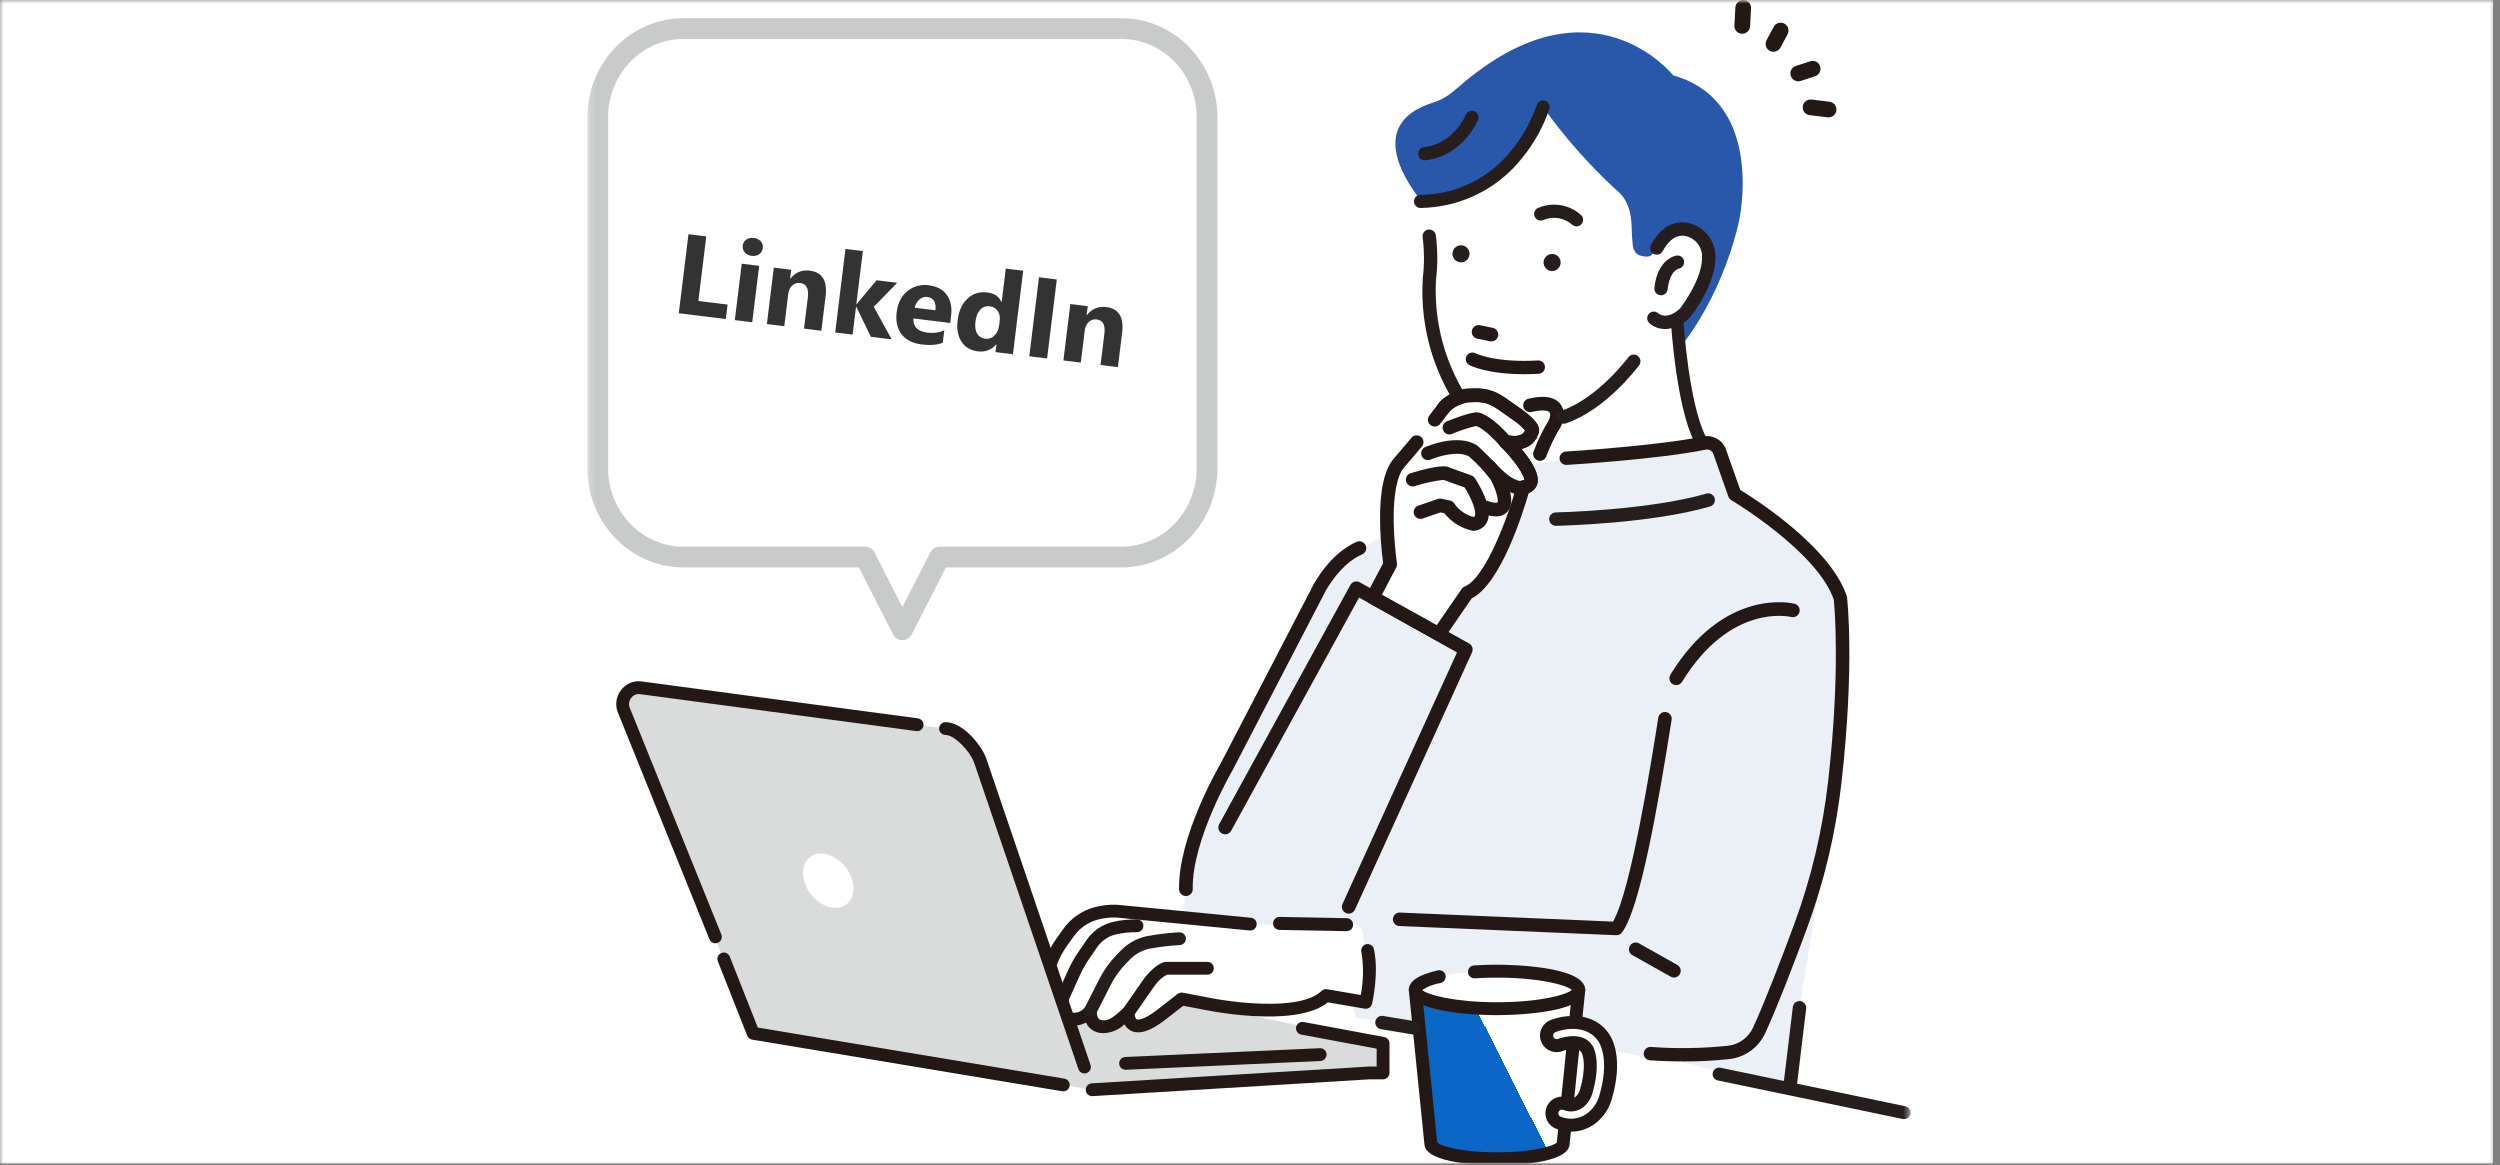 <?xml version="1.0" encoding="UTF-8"?> <svg xmlns="http://www.w3.org/2000/svg" width="354" height="165" viewBox="0 0 354 165" fill="none"><rect x="0" y="0" width="354" height="165" fill="#808080" stroke="none"/><g clip-path="url(#clip0_522_542)"><mask id="mask0_522_542" style="mask-type:luminance" maskUnits="userSpaceOnUse" x="0" y="0" width="354" height="165"><path d="M353.476 0H0V165H353.476V0Z" fill="white"></path></mask><g mask="url(#mask0_522_542)"><path d="M353.476 0.001H0V165.001H353.476V0.001Z" fill="#3C8BD9"></path><path d="M-73.781 -91.219H354.146V208.598H-73.781V-91.219Z" fill="white"></path><mask id="mask1_522_542" style="mask-type:luminance" maskUnits="userSpaceOnUse" x="83" y="0" width="188" height="166"><path d="M270.527 0.001H83.171V165.001H270.527V0.001Z" fill="white"></path></mask><g mask="url(#mask1_522_542)"><path d="M158.792 4.047H96.769C90.07 4.047 84.64 9.67 84.64 16.606V66.318C84.64 73.254 90.073 78.876 96.769 78.876H122.511L127.782 89.184L133.052 78.876H158.794C165.492 78.876 170.923 73.254 170.923 66.318V16.606C170.923 9.67 165.49 4.047 158.794 4.047" fill="white"></path><path d="M127.78 90.653C127.51 90.653 127.244 90.578 127.014 90.437C126.783 90.296 126.596 90.094 126.472 89.853L121.611 80.345H96.768C89.271 80.345 83.171 74.052 83.171 66.318V16.606C83.171 8.871 89.271 2.579 96.768 2.579H158.792C166.29 2.579 172.39 8.871 172.39 16.606V66.318C172.39 74.053 166.29 80.345 158.792 80.345H133.95L129.088 89.853C128.965 90.094 128.778 90.296 128.547 90.437C128.316 90.578 128.051 90.653 127.78 90.653ZM96.768 5.516C90.89 5.516 86.108 10.491 86.108 16.606V66.318C86.108 72.433 90.89 77.408 96.768 77.408H122.51C122.78 77.408 123.046 77.483 123.276 77.624C123.507 77.765 123.695 77.967 123.818 78.208L127.78 85.958L131.743 78.208C131.866 77.967 132.053 77.765 132.284 77.624C132.515 77.483 132.78 77.408 133.051 77.408H158.792C164.671 77.408 169.453 72.432 169.453 66.318V16.606C169.453 10.491 164.671 5.516 158.792 5.516H96.768Z" fill="#C9CACA"></path><path d="M255.263 15.12C255.242 15.406 255.331 15.688 255.513 15.91C255.695 16.131 255.956 16.273 256.24 16.308L258.789 16.615C258.934 16.633 259.082 16.621 259.223 16.582C259.364 16.543 259.495 16.476 259.611 16.386C259.726 16.295 259.822 16.183 259.894 16.056C259.966 15.928 260.012 15.788 260.03 15.642C260.047 15.497 260.036 15.35 259.997 15.209C259.957 15.068 259.891 14.936 259.8 14.82C259.71 14.705 259.598 14.609 259.47 14.537C259.343 14.465 259.203 14.419 259.057 14.402L256.508 14.094C256.363 14.077 256.216 14.088 256.075 14.127C255.934 14.167 255.803 14.234 255.687 14.324C255.572 14.414 255.476 14.526 255.405 14.654C255.333 14.781 255.287 14.922 255.27 15.067C255.27 15.084 255.266 15.101 255.265 15.118" fill="#231815"></path><path d="M253.522 10.319C253.508 10.502 253.54 10.685 253.615 10.852C253.689 11.02 253.803 11.166 253.947 11.279C254.092 11.392 254.261 11.467 254.442 11.499C254.622 11.53 254.807 11.517 254.981 11.46L257.021 10.789C257.16 10.743 257.288 10.67 257.399 10.575C257.51 10.479 257.601 10.363 257.667 10.232C257.732 10.102 257.772 9.959 257.783 9.813C257.793 9.668 257.775 9.521 257.73 9.382C257.684 9.243 257.611 9.115 257.515 9.004C257.42 8.893 257.304 8.802 257.173 8.736C257.042 8.671 256.9 8.631 256.754 8.62C256.608 8.61 256.462 8.628 256.323 8.673L254.284 9.344C254.075 9.413 253.89 9.543 253.755 9.716C253.619 9.89 253.538 10.1 253.522 10.319Z" fill="#231815"></path><path d="M245.726 1.03C245.726 1.038 245.726 1.045 245.726 1.053L245.587 3.617C245.574 3.91 245.677 4.197 245.874 4.415C246.071 4.633 246.347 4.764 246.64 4.78C246.933 4.796 247.221 4.695 247.441 4.5C247.66 4.305 247.794 4.031 247.812 3.737L247.951 1.174C247.963 0.883 247.86 0.6 247.666 0.384C247.471 0.168 247.2 0.036 246.91 0.018C246.62 -0.001 246.334 0.094 246.113 0.283C245.892 0.472 245.754 0.74 245.728 1.03" fill="#231815"></path><path d="M250.013 6.137C249.994 6.391 250.063 6.644 250.209 6.854C250.354 7.064 250.567 7.217 250.812 7.289C251.057 7.36 251.319 7.345 251.554 7.247C251.79 7.148 251.984 6.972 252.105 6.747L253.121 4.854C253.19 4.726 253.233 4.584 253.247 4.439C253.262 4.293 253.248 4.146 253.206 4.006C253.164 3.866 253.094 3.736 253.002 3.623C252.909 3.509 252.795 3.415 252.666 3.346C252.406 3.207 252.101 3.176 251.818 3.261C251.535 3.346 251.298 3.54 251.158 3.801L250.142 5.693C250.069 5.83 250.025 5.982 250.013 6.137Z" fill="#231815"></path><path d="M236.931 10.678C236.931 10.678 225.656 -3.577 207.476 11.515C205.78 12.924 204.903 13.913 202.799 14.57C198.899 15.787 193.398 19.458 202.668 30.238L216.293 38.22L234.019 47.096L237.5 49.675C237.5 49.675 243.502 43.067 246.215 31.475C246.215 31.475 250.159 14.408 236.932 10.677" fill="#2958AA"></path><path d="M201.851 28.308C201.851 28.308 203.025 37.739 201.851 40.862C201.783 41.993 201.857 43.128 202.072 44.241C202.305 47.883 204.027 53.322 207.913 59.027C208.694 60.168 209.808 61.041 211.102 61.526C212.396 62.012 213.809 62.088 215.148 61.743C216.16 61.482 214.271 62.727 215.12 62.524C215.235 65.271 215.204 68.022 215.027 70.765L218.841 75.76L248.969 73.192C244.941 69.658 241.873 65.162 240.049 60.123C238.226 55.084 237.707 49.665 238.541 44.372C238.541 44.372 243.974 38.511 241.157 34.713C241.157 34.713 237.427 30.023 234.594 35.124L234.065 35.893C233.725 36.397 233.156 36.464 232.092 36.138L231.677 35.865C231.099 35.09 231.241 34.838 231.126 33.877C230.929 32.235 231.461 28.834 228.729 26.777C224.931 23.263 221.502 19.37 218.494 15.16C218.494 15.16 217.438 21.335 210.418 26.057C210.418 26.057 203.606 29.379 201.851 28.308" fill="white"></path><path d="M217.279 60.212L217.22 60.225C214.629 60.787 211.693 61.425 209.425 58.615C205.15 53.27 202.981 46.543 203.329 39.707C203.594 37.581 203.588 35.429 203.312 33.304C203.275 33.059 203.144 32.838 202.946 32.689C202.748 32.54 202.499 32.474 202.253 32.507C202.007 32.54 201.784 32.668 201.632 32.864C201.48 33.06 201.411 33.308 201.44 33.554C201.69 35.49 201.699 37.45 201.467 39.389C200.999 46.766 203.314 54.049 207.956 59.801C208.576 60.619 209.366 61.292 210.273 61.772C211.18 62.253 212.18 62.529 213.205 62.583C213.844 62.619 214.484 62.599 215.119 62.521C215.999 62.419 216.841 62.236 217.621 62.068L217.68 62.054L217.279 60.212Z" fill="#251E1C"></path><path d="M233.584 44.48C233.737 44.321 233.946 44.23 234.166 44.224C234.386 44.219 234.6 44.301 234.76 44.452C234.894 44.571 236.038 45.487 237.931 43.791C238.307 43.312 241.206 39.503 241.123 36.266C241.109 35.59 240.873 34.936 240.45 34.407C240.028 33.878 239.444 33.502 238.787 33.338C237.446 33.036 236.315 33.753 235.329 35.53C235.221 35.724 235.04 35.867 234.826 35.928C234.613 35.989 234.384 35.962 234.19 35.855C233.996 35.747 233.852 35.566 233.791 35.353C233.73 35.14 233.755 34.911 233.863 34.716C235.578 31.631 237.686 31.371 239.154 31.702C240.174 31.951 241.083 32.529 241.742 33.346C242.401 34.163 242.772 35.175 242.799 36.224C242.891 39.869 240.041 43.803 239.34 44.711L239.31 44.702C239.264 44.812 239.195 44.91 239.108 44.991C238.652 45.469 238.101 45.847 237.491 46.103C236.881 46.358 236.225 46.485 235.564 46.476C234.837 46.44 234.145 46.154 233.605 45.666C233.445 45.511 233.354 45.3 233.35 45.078C233.346 44.855 233.431 44.641 233.586 44.481" fill="#251E1C"></path><path d="M235.555 46.579C234.803 46.54 234.088 46.244 233.529 45.74C233.35 45.566 233.247 45.33 233.242 45.081C233.237 44.832 233.331 44.591 233.502 44.411C233.674 44.231 233.91 44.125 234.158 44.118C234.407 44.111 234.649 44.202 234.831 44.371C234.948 44.477 236.031 45.35 237.849 43.724C238.184 43.3 241.1 39.479 241.019 36.268C241.006 35.614 240.778 34.983 240.371 34.472C239.964 33.961 239.399 33.598 238.765 33.44C237.477 33.15 236.384 33.85 235.423 35.58C235.301 35.799 235.098 35.961 234.857 36.03C234.616 36.099 234.358 36.069 234.139 35.947C233.92 35.826 233.758 35.622 233.689 35.381C233.62 35.141 233.65 34.882 233.772 34.663C235.519 31.516 237.677 31.259 239.179 31.597C240.222 31.852 241.152 32.442 241.825 33.278C242.499 34.113 242.879 35.147 242.906 36.22C242.998 39.842 240.266 43.684 239.426 44.775L239.382 44.832L239.367 44.828C239.318 44.918 239.255 44.999 239.179 45.068C238.376 45.869 237.339 46.393 236.218 46.563C235.999 46.588 235.777 46.594 235.557 46.58M239.303 44.588C239.981 43.696 242.786 39.788 242.695 36.226C242.669 35.2 242.307 34.212 241.663 33.413C241.019 32.614 240.13 32.049 239.134 31.805C237.701 31.483 235.642 31.738 233.958 34.767C233.909 34.851 233.877 34.944 233.865 35.041C233.852 35.138 233.859 35.236 233.885 35.33C233.911 35.424 233.955 35.512 234.015 35.588C234.075 35.665 234.15 35.729 234.236 35.776C234.321 35.823 234.415 35.853 234.511 35.864C234.608 35.874 234.706 35.865 234.8 35.838C234.893 35.81 234.98 35.764 235.055 35.702C235.131 35.64 235.193 35.564 235.239 35.478C236.251 33.655 237.42 32.921 238.813 33.234C239.492 33.404 240.096 33.793 240.533 34.34C240.969 34.887 241.214 35.563 241.228 36.263C241.311 39.55 238.351 43.424 238.001 43.869C236.035 45.631 234.821 44.648 234.687 44.528C234.546 44.398 234.36 44.328 234.169 44.332C233.977 44.337 233.794 44.416 233.66 44.553C233.593 44.621 233.54 44.703 233.505 44.792C233.469 44.882 233.452 44.977 233.453 45.074C233.455 45.17 233.475 45.265 233.514 45.353C233.552 45.441 233.607 45.521 233.676 45.588C234.198 46.06 234.867 46.336 235.569 46.368C236.215 46.372 236.856 46.245 237.451 45.995C238.047 45.745 238.586 45.376 239.035 44.911C239.112 44.841 239.172 44.755 239.213 44.659L239.25 44.573L239.303 44.588Z" fill="#251E1C"></path><path d="M237.404 36.291C237.623 36.255 237.848 36.309 238.028 36.438C238.209 36.569 238.33 36.765 238.366 36.984C238.401 37.204 238.348 37.429 238.218 37.609C238.088 37.789 237.892 37.911 237.672 37.946C237.584 37.966 236.313 38.303 236.034 40.952C236.012 41.167 235.907 41.365 235.741 41.505C235.576 41.645 235.363 41.715 235.147 41.701H235.113C234.892 41.678 234.689 41.568 234.549 41.395C234.409 41.222 234.344 41.001 234.367 40.78C234.792 36.727 237.299 36.31 237.406 36.295" fill="#251E1C"></path><path d="M235.138 41.805H235.1C234.977 41.792 234.857 41.755 234.748 41.696C234.639 41.637 234.543 41.557 234.465 41.461C234.387 41.364 234.328 41.253 234.293 41.135C234.258 41.016 234.247 40.891 234.26 40.768C234.693 36.635 237.278 36.207 237.389 36.188C237.511 36.169 237.637 36.175 237.757 36.205C237.878 36.235 237.992 36.288 238.092 36.362C238.191 36.436 238.275 36.53 238.339 36.636C238.403 36.743 238.444 36.862 238.462 36.985C238.496 37.227 238.436 37.474 238.293 37.673C238.15 37.872 237.935 38.008 237.694 38.052C237.642 38.064 236.41 38.375 236.138 40.965C236.117 41.178 236.023 41.378 235.872 41.531C235.722 41.684 235.523 41.78 235.31 41.804C235.253 41.811 235.196 41.812 235.139 41.809M237.419 36.398C237.316 36.414 234.887 36.819 234.468 40.79C234.458 40.885 234.467 40.982 234.494 41.074C234.522 41.167 234.567 41.253 234.628 41.327C234.688 41.402 234.763 41.464 234.848 41.51C234.932 41.556 235.025 41.585 235.121 41.595H235.15C235.338 41.608 235.525 41.547 235.669 41.425C235.814 41.303 235.905 41.129 235.924 40.941C236.207 38.248 237.497 37.877 237.649 37.842C237.791 37.817 237.922 37.752 238.026 37.653C238.131 37.554 238.204 37.428 238.237 37.288C238.27 37.148 238.261 37.002 238.211 36.867C238.162 36.732 238.074 36.615 237.959 36.53C237.811 36.421 237.627 36.373 237.445 36.396L237.418 36.399" fill="#251E1C"></path><path d="M203.067 29.32C205.513 29.039 207.878 28.275 210.026 27.072C212.175 25.869 214.063 24.252 215.58 22.313C217.248 20.261 218.538 17.93 219.391 15.427C219.462 15.19 219.436 14.935 219.319 14.717C219.202 14.499 219.003 14.337 218.766 14.265C218.529 14.194 218.274 14.22 218.056 14.337C217.838 14.454 217.676 14.653 217.605 14.89C216.808 17.18 215.618 19.314 214.089 21.195C212.551 23.176 210.582 24.78 208.332 25.888C206.081 26.995 203.609 27.576 201.101 27.587C200.859 27.6 200.631 27.707 200.466 27.884C200.301 28.062 200.212 28.297 200.217 28.539C200.223 28.782 200.322 29.013 200.495 29.183C200.667 29.353 200.899 29.45 201.142 29.452C201.806 29.437 202.449 29.392 203.069 29.318" fill="#251E1C"></path><path d="M201.832 22.691C207.175 22.073 209.22 17.132 209.304 16.923C209.389 16.695 209.381 16.444 209.282 16.222C209.184 16 209.003 15.825 208.778 15.734C208.553 15.643 208.301 15.644 208.077 15.736C207.852 15.827 207.672 16.003 207.575 16.225C207.502 16.402 205.836 20.351 201.618 20.839C201.376 20.872 201.157 20.998 201.008 21.191C200.858 21.384 200.79 21.628 200.818 21.87C200.846 22.112 200.968 22.334 201.157 22.488C201.347 22.641 201.589 22.714 201.832 22.691Z" fill="#251E1C"></path><path d="M205.679 36.091C205.709 36.328 205.809 36.551 205.965 36.731C206.122 36.912 206.329 37.042 206.56 37.105C206.79 37.167 207.034 37.16 207.261 37.084C207.488 37.008 207.687 36.867 207.833 36.678C207.979 36.488 208.065 36.26 208.082 36.022C208.098 35.783 208.043 35.545 207.924 35.338C207.805 35.131 207.627 34.963 207.412 34.858C207.198 34.752 206.957 34.712 206.72 34.742C206.404 34.784 206.116 34.949 205.921 35.202C205.726 35.454 205.639 35.774 205.679 36.091Z" fill="#251E1C"></path><path d="M218.581 37.322C218.611 37.559 218.711 37.782 218.867 37.962C219.024 38.143 219.231 38.273 219.461 38.336C219.692 38.398 219.936 38.391 220.163 38.315C220.389 38.239 220.588 38.098 220.734 37.909C220.881 37.719 220.967 37.491 220.983 37.253C221 37.014 220.945 36.776 220.826 36.569C220.706 36.362 220.528 36.194 220.314 36.089C220.1 35.983 219.859 35.943 219.622 35.974C219.306 36.015 219.018 36.18 218.823 36.433C218.628 36.685 218.541 37.005 218.581 37.322Z" fill="#251E1C"></path><path d="M223.369 32.049C223.545 32.024 223.71 31.95 223.845 31.834C223.98 31.719 224.08 31.567 224.132 31.397C224.183 31.227 224.185 31.046 224.138 30.874C224.09 30.703 223.994 30.549 223.862 30.43C223.04 29.695 222.022 29.213 220.931 29.045C219.841 28.876 218.725 29.027 217.719 29.481C217.507 29.595 217.348 29.786 217.274 30.014C217.2 30.243 217.217 30.491 217.321 30.708C217.426 30.924 217.61 31.092 217.836 31.175C218.061 31.259 218.31 31.253 218.53 31.157C219.204 30.866 219.946 30.774 220.67 30.891C221.394 31.008 222.07 31.33 222.617 31.818C222.718 31.909 222.838 31.976 222.967 32.016C223.097 32.055 223.234 32.066 223.368 32.047" fill="#251E1C"></path><path d="M240.624 63.048C240.476 63.033 240.334 62.981 240.211 62.896C240.088 62.812 239.988 62.698 239.921 62.565C237.365 57.539 236.642 46.194 236.613 45.714C236.605 45.481 236.688 45.255 236.844 45.083C237 44.911 237.218 44.807 237.449 44.793C237.681 44.779 237.91 44.855 238.086 45.007C238.262 45.158 238.372 45.373 238.393 45.604C238.399 45.718 239.122 57.06 241.51 61.757C241.583 61.9 241.616 62.06 241.605 62.22C241.595 62.38 241.542 62.534 241.451 62.666C241.36 62.798 241.235 62.903 241.09 62.971C240.944 63.038 240.784 63.065 240.624 63.048Z" fill="#251E1C"></path><path d="M210.989 48.325L209.178 47.954C209.053 47.928 208.934 47.879 208.828 47.807C208.723 47.736 208.632 47.644 208.562 47.538C208.492 47.431 208.443 47.312 208.419 47.187C208.395 47.062 208.395 46.933 208.421 46.808C208.447 46.684 208.496 46.565 208.568 46.459C208.639 46.354 208.731 46.263 208.837 46.193C208.944 46.123 209.063 46.074 209.188 46.05C209.313 46.026 209.442 46.026 209.567 46.052L211.378 46.423C211.503 46.448 211.621 46.498 211.727 46.569C211.832 46.641 211.923 46.732 211.993 46.839C212.063 46.945 212.112 47.064 212.136 47.19C212.16 47.315 212.16 47.443 212.134 47.568C212.109 47.693 212.059 47.812 211.987 47.917C211.916 48.023 211.824 48.114 211.718 48.184C211.612 48.254 211.493 48.303 211.367 48.327C211.242 48.351 211.113 48.35 210.989 48.325Z" fill="#231815"></path><path d="M215.795 52.986C210.541 52.986 208.166 51.755 208.056 51.696C207.947 51.638 207.85 51.559 207.771 51.464C207.692 51.368 207.632 51.258 207.596 51.14C207.56 51.021 207.547 50.897 207.558 50.774C207.57 50.65 207.606 50.531 207.664 50.421C207.722 50.312 207.8 50.215 207.896 50.136C207.991 50.057 208.101 49.997 208.22 49.961C208.338 49.924 208.462 49.911 208.586 49.923C208.709 49.935 208.829 49.971 208.938 50.028C208.989 50.055 211.688 51.389 217.771 51.041C217.895 51.034 218.019 51.051 218.136 51.092C218.253 51.133 218.36 51.196 218.453 51.279C218.545 51.361 218.621 51.461 218.675 51.573C218.728 51.684 218.76 51.805 218.767 51.929C218.774 52.053 218.757 52.176 218.716 52.293C218.675 52.41 218.612 52.518 218.529 52.611C218.447 52.703 218.347 52.778 218.235 52.832C218.124 52.886 218.003 52.917 217.879 52.925C217.141 52.967 216.445 52.986 215.795 52.986Z" fill="#231815"></path><path d="M245.637 70.003C245.637 70.003 243.75 60.839 241.12 62.955L214.103 65.96L205.949 71.323C205.949 71.323 192.863 76.381 188.681 80.809C188.681 80.809 157.44 130.499 171.216 133.697C171.216 133.697 183.491 144.362 188.41 131.082L194.21 143.867L233.698 149.199L252.914 154.233L257.743 124.758C257.743 124.758 259.778 105.096 261.536 89.41C262.09 84.467 260.493 81.63 258.571 79.708C258.571 79.708 250.949 70.916 245.634 70.005" fill="#EAF0F6"></path><path d="M167.924 126.878C167.671 126.878 167.428 126.779 167.247 126.602C167.066 126.425 166.962 126.183 166.956 125.93C166.806 118.597 172.439 108.808 172.829 108.14C176.283 101.479 186.101 82.578 186.101 82.578C186.11 82.561 186.12 82.543 186.13 82.527C188.287 78.931 190.571 77.387 192.107 76.723C192.343 76.622 192.61 76.618 192.848 76.713C193.087 76.807 193.278 76.993 193.38 77.229C193.482 77.465 193.486 77.731 193.391 77.97C193.296 78.209 193.111 78.4 192.875 78.501C191.6 79.05 189.692 80.363 187.805 83.498C187.394 84.291 177.905 102.557 174.536 109.053C174.528 109.067 174.519 109.082 174.511 109.096C174.454 109.195 168.751 119.006 168.892 125.889C168.895 126.016 168.872 126.143 168.826 126.261C168.78 126.38 168.711 126.488 168.623 126.58C168.535 126.671 168.43 126.745 168.313 126.796C168.197 126.847 168.071 126.875 167.944 126.877L167.924 126.878Z" fill="#231815"></path><path d="M193.913 151.924L154.646 154.308L109.561 143.04L113.425 136.601H143.39L195.845 147.738V151.925L193.913 151.924Z" fill="#DADBDB"></path><path d="M148.303 136.03C148.712 134.89 149.277 133.812 149.98 132.825L150.959 131.449C151.929 130.067 153.344 129.061 154.968 128.6C156.007 128.313 157.084 128.191 158.162 128.239L176.45 130.063C181.828 131.109 189.811 130.581 192.994 130.624C193.185 129.945 193.315 129.542 193.315 129.542L227.763 131.079C231.127 126.706 235.5 96.653 235.5 96.653C237.182 82.411 245.481 80.392 245.481 80.392L247.378 138.84L245.03 146.328C242.339 152.383 230.451 149.134 230.451 149.134L192.074 144.139C191.684 143.182 191.469 142.162 191.439 141.129L189.072 140.727C184.698 144.932 170.4 141.733 170.4 141.733L167.709 141.228L164.681 143.583C159.635 147.452 159.804 143.248 159.804 143.248C158.121 144.772 157.337 145.36 156.131 145.332C153.884 145.279 154.253 142.912 154.253 142.912C153.9 143.434 153.39 143.83 152.797 144.042C152.204 144.254 151.559 144.271 150.955 144.09C149.614 143.658 150.048 141.23 150.048 141.23C149.765 141.513 149.406 141.708 149.015 141.792C148.623 141.875 148.216 141.843 147.842 141.7C146.661 141.256 147.555 138.122 148.302 136.033" fill="#EAF0F6"></path><path d="M191.231 130.665C190.963 130.67 190.749 130.74 190.695 130.933C187.673 130.893 180.091 131.393 174.983 130.401L157.611 128.669C156.515 128.62 155.418 128.756 154.367 129.071C152.908 129.531 151.643 130.462 150.77 131.718L149.841 133.023C149.174 133.959 148.638 134.984 148.25 136.066C147.539 138.05 146.691 141.03 147.813 141.448C148.168 141.584 148.554 141.615 148.926 141.536C149.298 141.457 149.639 141.273 149.908 141.004C149.908 141.004 149.497 143.311 150.77 143.721C151.343 143.892 151.956 143.876 152.519 143.675C153.082 143.474 153.567 143.098 153.901 142.602C153.901 142.602 153.551 144.85 155.685 144.901C156.83 144.927 157.576 144.369 159.173 142.922C159.173 142.922 159.013 146.915 163.805 143.241L166.681 141.004L169.238 141.484C169.238 141.484 182.816 144.519 186.97 140.525L189.219 140.911C189.28 141.984 193.92 141.346 194.279 142.144L192.969 132.224C192.919 131.796 192.715 131.402 192.394 131.115C192.074 130.828 191.66 130.668 191.229 130.665" fill="white"></path><path d="M147.881 136.172C148.301 135.003 148.879 133.898 149.599 132.886L150.538 131.569C151.588 130.077 153.118 128.991 154.873 128.493C155.964 128.189 157.096 128.062 158.227 128.116L177.095 129.948C177.335 129.962 177.559 130.071 177.719 130.251C177.879 130.431 177.961 130.667 177.946 130.907C177.932 131.147 177.823 131.372 177.643 131.532C177.463 131.692 177.227 131.773 176.987 131.759L158.101 129.925C157.175 129.889 156.25 129.996 155.357 130.241C154.004 130.628 152.825 131.467 152.018 132.619L151.079 133.936C150.454 134.813 149.953 135.771 149.59 136.784C148.589 139.579 148.597 140.794 148.695 141.083C148.883 141.141 149.082 141.145 149.272 141.097C149.462 141.048 149.635 140.948 149.772 140.807C149.909 140.673 150.085 140.586 150.275 140.558C150.465 140.53 150.659 140.563 150.829 140.653C150.999 140.742 151.136 140.883 151.221 141.056C151.305 141.228 151.333 141.423 151.3 141.612C151.192 142.236 151.251 143.233 151.554 143.33C151.957 143.447 152.388 143.428 152.78 143.277C153.172 143.127 153.505 142.853 153.727 142.496C153.852 142.342 154.025 142.233 154.218 142.187C154.411 142.14 154.614 142.158 154.795 142.237C154.977 142.317 155.128 142.454 155.224 142.628C155.321 142.801 155.358 143.002 155.329 143.198C155.277 143.554 155.352 143.917 155.541 144.223C155.592 144.283 155.743 144.463 156.252 144.475C157.048 144.496 157.609 144.099 159.136 142.715C159.269 142.597 159.433 142.519 159.609 142.493C159.784 142.466 159.964 142.492 160.125 142.566C160.287 142.641 160.423 142.762 160.516 142.913C160.61 143.064 160.657 143.239 160.652 143.417C160.644 143.668 160.73 144.211 160.96 144.329C161.032 144.365 161.714 144.637 163.858 142.993L166.756 140.739C166.857 140.66 166.974 140.603 167.099 140.573C167.224 140.543 167.354 140.539 167.48 140.563L170.057 141.046L170.087 141.053C173.763 141.873 183.99 143.341 187.134 140.315C187.237 140.217 187.361 140.145 187.497 140.103C187.632 140.061 187.776 140.052 187.915 140.075L192.678 140.891C193.072 138.877 193.103 136.809 192.771 134.783C192.745 134.667 192.742 134.547 192.763 134.43C192.784 134.312 192.827 134.2 192.891 134.1C192.955 133.999 193.038 133.912 193.136 133.844C193.233 133.776 193.343 133.727 193.46 133.701C193.576 133.676 193.696 133.673 193.814 133.694C193.931 133.714 194.043 133.758 194.143 133.822C194.244 133.886 194.331 133.969 194.399 134.066C194.467 134.164 194.516 134.274 194.542 134.39C195.29 137.753 194.322 141.964 194.281 142.141C194.228 142.365 194.091 142.562 193.899 142.689C193.706 142.817 193.472 142.867 193.244 142.828L188.034 141.935C183.25 145.77 170.259 142.945 169.708 142.823L167.546 142.42L164.965 144.428C162.86 146.042 161.276 146.535 160.122 145.937C159.739 145.737 159.426 145.427 159.222 145.046C158.438 145.808 157.399 146.25 156.307 146.288H156.207C155.818 146.299 155.431 146.223 155.075 146.066C154.718 145.91 154.401 145.677 154.145 145.384C153.996 145.204 153.872 145.006 153.777 144.793C153.355 145.02 152.891 145.161 152.413 145.206C151.935 145.252 151.453 145.201 150.995 145.057C150.554 144.896 150.172 144.604 149.9 144.221C149.628 143.837 149.479 143.381 149.472 142.911C148.96 142.994 148.435 142.937 147.953 142.746C146.501 142.181 146.478 140.092 147.881 136.172Z" fill="#231815"></path><path d="M159.001 142.869L161.936 138.655C162.064 138.472 162.201 138.296 162.348 138.127C163.852 136.407 164.811 136.171 165.237 136.2H171.017C171.249 136.213 171.467 136.314 171.626 136.482C171.786 136.651 171.874 136.874 171.874 137.106C171.874 137.338 171.786 137.561 171.626 137.729C171.467 137.898 171.249 137.999 171.017 138.011H165.263C164.649 138.315 164.117 138.764 163.714 139.318C163.611 139.436 163.514 139.56 163.424 139.689L160.49 143.902C160.406 144.022 160.295 144.12 160.165 144.188C160.035 144.256 159.891 144.291 159.745 144.291C159.579 144.291 159.417 144.246 159.275 144.16C159.133 144.074 159.018 143.951 158.941 143.804C158.865 143.657 158.83 143.492 158.84 143.327C158.851 143.161 158.907 143.002 159.001 142.866" fill="#231815"></path><path d="M153.622 142.654L155.657 138.648C156.307 137.367 157.148 136.193 158.151 135.166L158.708 134.595C159.722 133.552 161.027 132.839 162.453 132.551C163.938 132.276 165.439 132.097 166.947 132.014C167.068 132.006 167.189 132.021 167.304 132.06C167.418 132.098 167.524 132.16 167.615 132.24C167.705 132.32 167.779 132.418 167.831 132.527C167.884 132.636 167.914 132.754 167.92 132.875C167.925 132.996 167.907 133.117 167.865 133.231C167.824 133.344 167.76 133.448 167.677 133.537C167.595 133.625 167.495 133.697 167.385 133.746C167.275 133.796 167.155 133.823 167.034 133.825C165.618 133.904 164.208 134.072 162.813 134.328C161.745 134.545 160.766 135.079 160.006 135.86L159.449 136.431C158.574 137.328 157.841 138.352 157.275 139.469L155.24 143.475C155.131 143.69 154.942 143.852 154.713 143.927C154.484 144.002 154.235 143.982 154.021 143.874C153.806 143.765 153.644 143.575 153.569 143.346C153.494 143.118 153.514 142.869 153.622 142.654Z" fill="#251E1C"></path><path d="M149.58 141.08L151.244 137.391C151.658 136.475 152.152 135.596 152.72 134.766L153.85 133.117C154.711 131.854 156.003 130.949 157.485 130.572C158.657 130.292 159.86 130.162 161.065 130.186C161.299 130.204 161.516 130.312 161.672 130.487C161.828 130.662 161.911 130.89 161.902 131.124C161.893 131.358 161.794 131.58 161.626 131.743C161.457 131.905 161.232 131.997 160.998 131.997C159.965 131.983 158.935 132.095 157.929 132.329C156.876 132.598 155.958 133.242 155.347 134.14L154.216 135.79C153.708 136.532 153.266 137.317 152.896 138.137L151.231 141.826C151.132 142.045 150.95 142.216 150.725 142.301C150.5 142.386 150.25 142.379 150.031 142.28C149.923 142.231 149.825 142.161 149.743 142.074C149.662 141.987 149.598 141.885 149.556 141.773C149.514 141.662 149.494 141.543 149.498 141.424C149.502 141.305 149.529 141.188 149.578 141.08" fill="#231815"></path><path d="M230.782 133.945C230.843 133.836 230.926 133.74 231.024 133.662C231.123 133.585 231.236 133.527 231.356 133.494C231.477 133.46 231.603 133.45 231.728 133.465C231.852 133.48 231.972 133.519 232.082 133.581L237.507 136.633C237.727 136.757 237.889 136.964 237.957 137.209C238.025 137.453 237.994 137.714 237.869 137.934C237.745 138.155 237.538 138.317 237.293 138.385C237.049 138.453 236.788 138.421 236.568 138.297L231.142 135.245C231.033 135.184 230.937 135.101 230.859 135.003C230.782 134.904 230.725 134.791 230.691 134.671C230.657 134.55 230.647 134.424 230.662 134.299C230.677 134.175 230.716 134.055 230.778 133.945" fill="#231815"></path><path d="M138.772 107.622L154.646 154.308L106.652 146.32L88.306 100.48C88.199 100.181 88.155 99.865 88.174 99.548C88.194 99.232 88.278 98.923 88.421 98.64C88.564 98.358 88.763 98.107 89.005 97.903C89.248 97.699 89.53 97.547 89.833 97.456C90.142 97.37 90.466 97.35 90.783 97.398L133.885 103.163C135.718 103.149 138.134 105.904 138.772 107.623" fill="#DADBDB"></path><path d="M101.656 135.42C101.727 135.255 101.845 135.114 101.996 135.017C102.147 134.919 102.324 134.868 102.504 134.871C102.683 134.874 102.858 134.931 103.006 135.033C103.154 135.136 103.267 135.28 103.333 135.448L107.308 145.509L150.725 152.735C150.96 152.778 151.168 152.911 151.305 153.106C151.442 153.3 151.497 153.541 151.458 153.776C151.419 154.011 151.289 154.221 151.096 154.361C150.903 154.501 150.663 154.56 150.428 154.524L106.501 147.213C106.347 147.187 106.202 147.121 106.08 147.023C105.959 146.925 105.864 146.797 105.806 146.652L101.644 136.114C101.6 136.004 101.578 135.885 101.58 135.766C101.582 135.647 101.608 135.529 101.656 135.42Z" fill="#231815"></path><path d="M133.239 102.526C133.322 102.441 133.422 102.374 133.531 102.328C133.641 102.282 133.759 102.258 133.878 102.258H133.899C136.213 102.258 138.876 105.297 139.63 107.332L154.421 150.8C154.498 151.027 154.482 151.277 154.376 151.493C154.27 151.708 154.083 151.873 153.855 151.951C153.627 152.028 153.378 152.012 153.162 151.906C152.946 151.8 152.781 151.612 152.704 151.385L137.914 107.929C137.319 106.334 135.139 104.069 133.882 104.069C133.703 104.069 133.528 104.016 133.38 103.917C133.231 103.818 133.115 103.677 133.046 103.513C132.977 103.348 132.958 103.166 132.992 102.991C133.026 102.815 133.111 102.654 133.236 102.527" fill="#231815"></path><path d="M158.706 149.965C158.786 149.876 158.883 149.805 158.991 149.754C159.099 149.704 159.215 149.675 159.334 149.67L186.866 148.427C186.987 148.417 187.109 148.433 187.224 148.471C187.339 148.51 187.445 148.572 187.536 148.652C187.627 148.733 187.7 148.831 187.753 148.94C187.805 149.05 187.835 149.169 187.84 149.29C187.846 149.411 187.827 149.532 187.785 149.646C187.742 149.76 187.678 149.864 187.595 149.953C187.511 150.041 187.411 150.112 187.3 150.161C187.189 150.21 187.069 150.236 186.948 150.238L159.418 151.481H159.377C159.201 151.481 159.029 151.43 158.881 151.334C158.734 151.238 158.618 151.102 158.547 150.941C158.476 150.78 158.453 150.602 158.481 150.428C158.509 150.255 158.588 150.093 158.706 149.963" fill="#231815"></path><path d="M153.966 153.707C154.045 153.617 154.141 153.545 154.248 153.492C154.355 153.44 154.472 153.41 154.591 153.403L193.857 151.019C193.876 151.019 193.894 151.019 193.914 151.019H194.935V148.493L184.251 146.496C184.014 146.451 183.805 146.315 183.669 146.116C183.534 145.918 183.482 145.673 183.527 145.437C183.571 145.2 183.708 144.991 183.907 144.856C184.105 144.72 184.35 144.669 184.586 144.713L196.011 146.848C196.219 146.887 196.406 146.998 196.541 147.161C196.675 147.324 196.749 147.528 196.749 147.739V151.925C196.749 152.166 196.653 152.396 196.483 152.566C196.313 152.736 196.083 152.832 195.842 152.832H193.941L154.697 155.215H154.642C154.467 155.215 154.296 155.165 154.15 155.07C154.003 154.975 153.887 154.84 153.815 154.681C153.744 154.522 153.719 154.345 153.746 154.172C153.772 154 153.847 153.838 153.963 153.708" fill="#231815"></path><path d="M198.21 129.218L228.407 130.497C230.928 126.217 233.854 107.698 234.818 101.595C234.864 101.351 235.003 101.134 235.207 100.991C235.41 100.848 235.661 100.789 235.906 100.828C236.152 100.867 236.372 101 236.522 101.199C236.671 101.397 236.736 101.647 236.705 101.893C234.759 114.199 232.201 128.749 229.658 132.054C229.568 132.17 229.454 132.263 229.323 132.328C229.192 132.393 229.047 132.427 228.901 132.427L198.129 131.126C197.879 131.111 197.645 130.998 197.477 130.812C197.31 130.626 197.222 130.382 197.232 130.132C197.243 129.882 197.351 129.646 197.534 129.475C197.716 129.304 197.959 129.212 198.209 129.218" fill="#231815"></path><path d="M87.61 98.23C87.809 97.838 88.086 97.49 88.423 97.207C88.76 96.924 89.151 96.713 89.573 96.585C90.005 96.462 90.458 96.432 90.903 96.498L129.994 101.725C130.172 101.749 130.339 101.826 130.473 101.945C130.608 102.064 130.704 102.22 130.75 102.394C130.796 102.568 130.789 102.751 130.73 102.921C130.672 103.091 130.564 103.239 130.421 103.348C130.326 103.42 130.218 103.473 130.103 103.503C129.988 103.533 129.868 103.54 129.75 103.523L90.659 98.295C90.469 98.264 90.274 98.274 90.088 98.323C89.902 98.379 89.73 98.473 89.582 98.598C89.433 98.723 89.312 98.877 89.225 99.051C89.138 99.22 89.087 99.406 89.073 99.596C89.06 99.785 89.086 99.976 89.149 100.156L102.13 132.296C102.179 132.407 102.205 132.527 102.207 132.649C102.209 132.77 102.186 132.891 102.141 133.003C102.095 133.116 102.027 133.218 101.941 133.304C101.855 133.39 101.753 133.458 101.64 133.503C101.527 133.549 101.407 133.571 101.285 133.569C101.164 133.567 101.044 133.54 100.933 133.491C100.822 133.442 100.722 133.371 100.639 133.282C100.556 133.193 100.491 133.089 100.449 132.975L87.465 100.819L87.451 100.783C87.301 100.369 87.238 99.93 87.266 99.49C87.293 99.051 87.411 98.623 87.611 98.231" fill="#231815"></path><path d="M113.697 123.564C113.739 124.627 114.099 125.653 114.73 126.51C115.36 127.368 116.233 128.016 117.236 128.373C119.214 129.003 120.838 127.873 120.862 125.848C120.82 124.784 120.46 123.758 119.829 122.901C119.198 122.044 118.326 121.395 117.323 121.038C115.344 120.408 113.721 121.539 113.697 123.564Z" fill="white"></path><path d="M190.694 131.851H190.675L181.151 131.674C180.91 131.665 180.683 131.561 180.518 131.386C180.352 131.211 180.262 130.979 180.267 130.738C180.271 130.497 180.37 130.268 180.542 130.099C180.713 129.93 180.945 129.836 181.185 129.835L190.71 130.012C190.949 130.021 191.176 130.122 191.342 130.296C191.508 130.469 191.6 130.7 191.597 130.94C191.595 131.18 191.499 131.409 191.33 131.579C191.161 131.75 190.933 131.847 190.693 131.851" fill="#231815"></path><path d="M190.979 129.373C190.817 129.373 190.657 129.332 190.515 129.254C190.373 129.176 190.252 129.064 190.165 128.928C190.077 128.792 190.025 128.636 190.013 128.474C190.002 128.313 190.031 128.151 190.098 128.003L206.311 92.386L192.443 84.613L174.333 117.632C174.21 117.857 174.002 118.024 173.755 118.096C173.509 118.168 173.244 118.139 173.019 118.016C172.794 117.892 172.627 117.684 172.555 117.438C172.483 117.191 172.512 116.926 172.635 116.701L191.215 82.829C191.276 82.717 191.359 82.618 191.459 82.539C191.558 82.459 191.673 82.399 191.796 82.364C191.919 82.329 192.047 82.318 192.174 82.333C192.301 82.347 192.424 82.387 192.535 82.449L208.033 91.127C208.245 91.245 208.405 91.439 208.48 91.67C208.556 91.901 208.542 92.152 208.442 92.373L191.86 128.807C191.783 128.976 191.659 129.119 191.502 129.22C191.346 129.321 191.164 129.374 190.978 129.374" fill="#231815"></path><path d="M201.789 61.211L204.387 57.834C204.387 57.834 205.125 56.578 207.634 56.015L208.696 55.973C210.57 55.898 211.659 56.43 213.177 57.531C213.691 57.904 215.228 58.944 215.601 59.263C216.563 60.085 217.253 60.815 216.857 61.208C216.857 61.208 216.467 63.243 213.177 62.55C213.177 62.55 219.195 68.481 215.688 69.001C215.688 69.001 212.051 82.251 207.765 83.939L203.74 89.784L194.387 84.588L196.856 79.912C196.856 79.912 195.167 68.741 198.155 65.491L201.789 61.211Z" fill="white"></path><path d="M203.737 90.752C203.572 90.753 203.411 90.711 203.267 90.631L193.916 85.431C193.696 85.309 193.532 85.105 193.46 84.863C193.388 84.621 193.414 84.361 193.532 84.138L195.854 79.738C195.6 77.814 195.454 75.876 195.418 73.936C195.351 69.45 196.026 66.396 197.43 64.857L199.848 62.007C199.929 61.906 200.029 61.822 200.142 61.761C200.256 61.7 200.381 61.661 200.509 61.649C200.637 61.637 200.767 61.65 200.89 61.689C201.013 61.727 201.127 61.79 201.226 61.874C201.324 61.957 201.405 62.059 201.463 62.175C201.521 62.29 201.555 62.416 201.564 62.544C201.573 62.673 201.555 62.802 201.513 62.924C201.471 63.046 201.405 63.158 201.319 63.254L198.889 66.118L198.862 66.147C197.828 67.271 197.29 70.02 197.347 73.886C197.383 75.854 197.537 77.819 197.807 79.769C197.838 79.972 197.803 80.18 197.707 80.363L195.679 84.204L203.442 88.516L206.972 83.392C207.08 83.234 207.234 83.112 207.412 83.041C210.208 81.94 213.403 73.688 214.759 68.746C214.809 68.565 214.91 68.403 215.05 68.279C215.19 68.155 215.363 68.074 215.548 68.047C215.644 68.037 215.737 68.011 215.825 67.972C215.933 67.323 214.342 65.053 212.5 63.235C212.352 63.089 212.256 62.899 212.225 62.693C212.194 62.487 212.231 62.277 212.329 62.093C212.427 61.91 212.583 61.763 212.771 61.675C212.96 61.588 213.172 61.563 213.376 61.605C215.566 62.067 215.888 61.107 215.917 60.996C215.921 60.968 215.925 60.942 215.93 60.918C215.641 60.58 215.322 60.27 214.975 59.991C214.763 59.81 213.945 59.24 213.403 58.863C213.078 58.637 212.787 58.434 212.612 58.308C211.229 57.301 210.339 56.868 208.736 56.933L207.763 56.971C205.827 57.426 205.232 58.301 205.207 58.338C205.191 58.366 205.172 58.393 205.152 58.418L203.903 60.043C203.745 60.239 203.516 60.365 203.266 60.395C203.016 60.424 202.764 60.355 202.564 60.202C202.365 60.048 202.233 59.822 202.198 59.573C202.162 59.324 202.226 59.07 202.374 58.867L203.599 57.275C203.824 56.94 204.825 55.654 207.422 55.071C207.479 55.058 207.537 55.051 207.595 55.048L208.656 55.005C210.793 54.92 212.093 55.551 213.741 56.749C213.91 56.871 214.19 57.066 214.502 57.286C215.345 57.872 215.962 58.306 216.227 58.532C217.258 59.414 217.904 60.116 217.933 60.887C217.945 61.158 217.875 61.425 217.731 61.655C217.523 62.237 217.13 62.735 216.614 63.074C216.254 63.31 215.853 63.476 215.432 63.563C216.76 65.134 218.114 67.185 217.652 68.606C217.559 68.882 217.404 69.133 217.199 69.34C216.993 69.546 216.743 69.703 216.468 69.797C215.683 72.512 212.503 82.696 208.406 84.714L204.533 90.337C204.444 90.466 204.325 90.571 204.187 90.644C204.048 90.716 203.894 90.754 203.738 90.754" fill="#231815"></path><path d="M215.686 69.969C215.443 69.968 215.21 69.875 215.032 69.709C214.854 69.543 214.745 69.317 214.728 69.074C214.71 68.832 214.784 68.592 214.936 68.402C215.088 68.212 215.306 68.086 215.546 68.05C215.642 68.04 215.736 68.014 215.824 67.975C215.916 67.384 214.514 65.225 212.499 63.239C212.351 63.093 212.254 62.902 212.223 62.696C212.192 62.49 212.229 62.28 212.328 62.096C212.426 61.913 212.582 61.767 212.77 61.679C212.959 61.591 213.171 61.566 213.375 61.609C215.565 62.071 215.887 61.111 215.916 60.999C215.916 60.972 215.924 60.946 215.929 60.922C215.64 60.584 215.321 60.274 214.975 59.995C214.763 59.814 213.944 59.243 213.402 58.867C213.077 58.641 212.786 58.438 212.611 58.311C211.228 57.305 210.342 56.87 208.735 56.936L207.763 56.975C205.849 57.425 205.224 58.312 205.219 58.321C205.157 58.434 205.073 58.534 204.972 58.614C204.871 58.694 204.754 58.753 204.63 58.787C204.506 58.822 204.376 58.831 204.248 58.814C204.12 58.797 203.997 58.755 203.885 58.69C203.774 58.624 203.677 58.538 203.6 58.434C203.523 58.331 203.467 58.213 203.437 58.087C203.406 57.962 203.4 57.832 203.421 57.705C203.441 57.577 203.487 57.455 203.556 57.346C203.653 57.18 204.586 55.711 207.424 55.074C207.48 55.061 207.538 55.054 207.596 55.051L208.658 55.008C210.794 54.923 212.095 55.554 213.743 56.752C213.911 56.874 214.191 57.069 214.503 57.289C215.346 57.876 215.963 58.309 216.228 58.535C217.259 59.416 217.905 60.119 217.934 60.89C217.947 61.161 217.876 61.429 217.733 61.659C217.524 62.24 217.132 62.738 216.615 63.078C216.255 63.314 215.854 63.48 215.433 63.567C216.762 65.137 218.116 67.189 217.654 68.61C217.517 68.99 217.271 69.321 216.947 69.561C216.623 69.802 216.235 69.942 215.832 69.963C215.785 69.97 215.737 69.974 215.69 69.974" fill="#231815"></path><path d="M213.176 63.517C213.039 63.517 212.903 63.488 212.778 63.431C212.653 63.374 212.541 63.291 212.451 63.188C210.416 60.862 209.271 60.396 209.03 60.318C207.847 60.596 206.69 60.977 205.574 61.458C205.338 61.546 205.078 61.539 204.848 61.438C204.617 61.337 204.436 61.15 204.341 60.917C204.247 60.685 204.247 60.424 204.342 60.191C204.436 59.959 204.618 59.772 204.849 59.671C205.59 59.37 208.09 58.388 209.108 58.388C209.129 58.388 209.15 58.388 209.171 58.388C209.579 58.414 211.129 58.747 213.904 61.919C214.026 62.059 214.106 62.23 214.133 62.414C214.16 62.597 214.133 62.784 214.057 62.953C213.981 63.121 213.857 63.264 213.701 63.365C213.546 63.465 213.364 63.519 213.179 63.519" fill="#231815"></path><path d="M211.809 73.118C211.207 73.1 210.612 72.984 210.048 72.774C209.925 72.735 209.812 72.671 209.715 72.588C209.617 72.504 209.537 72.402 209.48 72.287C209.422 72.172 209.388 72.047 209.38 71.919C209.371 71.791 209.388 71.662 209.43 71.541C209.472 71.419 209.538 71.308 209.624 71.212C209.709 71.116 209.813 71.039 209.929 70.984C210.046 70.929 210.171 70.897 210.3 70.892C210.428 70.886 210.556 70.906 210.677 70.951C211.728 71.314 212.032 71.162 212.034 71.16C212.226 70.864 211.855 69.349 211.084 67.925C210.174 66.728 209.145 65.625 208.013 64.633C206.438 63.749 203.555 64.653 202.563 65.083C202.33 65.177 202.069 65.177 201.836 65.082C201.603 64.987 201.416 64.805 201.315 64.574C201.215 64.344 201.209 64.083 201.298 63.847C201.387 63.612 201.565 63.421 201.793 63.315C202.256 63.113 206.401 61.386 209.089 63.029C209.14 63.06 209.187 63.095 209.231 63.134C209.504 63.379 211.918 65.566 212.748 66.949L212.767 66.984C213.257 67.88 214.757 70.923 213.495 72.416C213.285 72.653 213.024 72.84 212.732 72.961C212.44 73.083 212.125 73.136 211.809 73.118Z" fill="#231815"></path><path d="M215.278 70.038C214.314 70.038 212.623 69.488 210.201 66.738C210.032 66.546 209.946 66.295 209.963 66.04C209.979 65.785 210.096 65.547 210.288 65.378C210.479 65.209 210.73 65.123 210.986 65.139C211.241 65.155 211.479 65.272 211.648 65.464C214.029 68.167 215.231 68.111 215.359 68.096C215.592 68.013 215.848 68.023 216.073 68.123C216.299 68.223 216.478 68.406 216.572 68.635C216.667 68.863 216.67 69.118 216.582 69.349C216.494 69.58 216.32 69.767 216.097 69.874C215.839 69.988 215.558 70.044 215.275 70.038" fill="#231815"></path><path d="M208.673 75.165C208.616 75.165 208.558 75.159 208.501 75.149C206.929 74.819 205.525 73.944 204.536 72.68L203.97 72.558L201.453 73.423C201.211 73.507 200.946 73.49 200.716 73.378C200.487 73.266 200.311 73.067 200.228 72.825C200.144 72.583 200.161 72.318 200.273 72.088C200.385 71.859 200.584 71.683 200.826 71.6L203.597 70.647C203.763 70.59 203.941 70.579 204.112 70.616L205.325 70.876C205.454 70.904 205.577 70.958 205.684 71.035C205.792 71.112 205.882 71.21 205.95 71.323C206.596 72.264 207.564 72.935 208.671 73.21C208.8 73.163 208.824 73.106 208.838 73.076C209.115 72.429 208.336 70.523 207.392 69.024L204.451 67.965C204.434 67.959 204.416 67.952 204.4 67.945C203.003 68.112 201.626 68.415 200.288 68.848C200.045 68.914 199.786 68.882 199.566 68.759C199.346 68.637 199.182 68.433 199.111 68.191C199.039 67.95 199.065 67.689 199.183 67.467C199.301 67.244 199.501 67.076 199.741 66.999C203.852 65.782 204.823 65.966 205.214 66.19L208.352 67.32C208.546 67.389 208.713 67.52 208.827 67.692C209.276 68.363 211.472 71.827 210.611 73.836C210.456 74.191 210.211 74.499 209.901 74.73C209.59 74.961 209.224 75.107 208.839 75.152C208.784 75.161 208.729 75.166 208.673 75.166" fill="#231815"></path><path d="M218.053 65.25C217.899 65.25 217.746 65.213 217.609 65.142C217.472 65.07 217.354 64.967 217.265 64.841C217.176 64.715 217.119 64.569 217.098 64.416C217.077 64.263 217.093 64.107 217.145 63.962C217.627 62.665 218.213 61.409 218.895 60.205C218.943 60.122 218.992 60.039 219.04 59.957C219.266 59.643 219.422 59.285 219.498 58.907C219.52 58.805 219.519 58.7 219.495 58.599C219.47 58.498 219.424 58.403 219.358 58.323C219.105 58.107 218.318 57.997 216.868 58.333C216.745 58.362 216.617 58.366 216.492 58.346C216.367 58.325 216.248 58.28 216.14 58.213C216.033 58.146 215.939 58.058 215.866 57.955C215.792 57.852 215.739 57.736 215.711 57.613C215.682 57.489 215.678 57.362 215.699 57.237C215.719 57.112 215.764 56.992 215.831 56.885C215.898 56.777 215.986 56.684 216.089 56.61C216.192 56.537 216.308 56.484 216.431 56.455C218.395 55.999 219.761 56.13 220.611 56.858C220.915 57.129 221.148 57.47 221.29 57.852C221.431 58.234 221.476 58.645 221.422 59.048C221.336 59.727 221.089 60.375 220.701 60.938L220.567 61.165C219.942 62.27 219.404 63.422 218.957 64.611C218.891 64.798 218.767 64.96 218.605 65.075C218.442 65.19 218.248 65.251 218.049 65.251" fill="#231815"></path><path d="M237.351 97.016C237.179 97.016 237.01 96.97 236.861 96.882C236.713 96.795 236.59 96.67 236.506 96.52C236.422 96.369 236.38 96.2 236.384 96.027C236.387 95.855 236.436 95.687 236.527 95.54C244.119 83.153 253.722 85.389 254.127 85.491C254.37 85.559 254.577 85.718 254.704 85.936C254.831 86.154 254.869 86.413 254.808 86.657C254.747 86.902 254.593 87.114 254.379 87.247C254.165 87.38 253.907 87.424 253.66 87.37C253.306 87.284 244.993 85.432 238.178 96.551C238.091 96.692 237.97 96.809 237.825 96.89C237.68 96.971 237.517 97.013 237.352 97.013" fill="#231815"></path><path d="M269.609 158.468C269.545 158.468 269.482 158.462 269.42 158.449L243.225 152.988C242.989 152.935 242.785 152.791 242.654 152.589C242.524 152.386 242.478 152.14 242.527 151.904C242.577 151.668 242.716 151.46 242.917 151.326C243.118 151.193 243.363 151.143 243.6 151.188L269.796 156.646C270.018 156.692 270.216 156.819 270.35 157.003C270.484 157.187 270.546 157.413 270.522 157.639C270.499 157.866 270.393 158.075 270.224 158.228C270.056 158.38 269.837 158.465 269.609 158.465" fill="#251E1C"></path><path d="M200.404 140.177L202.609 161.933C202.609 163.121 206.803 164.083 211.977 164.083C217.151 164.083 221.345 163.121 221.345 161.933L223.551 140.177H200.404Z" fill="url(#paint0_linear_522_542)"></path><path d="M211.978 165C210.272 165 201.807 164.854 201.695 161.991L199.492 140.27C199.48 140.143 199.494 140.014 199.534 139.893C199.574 139.771 199.639 139.66 199.725 139.565C199.811 139.47 199.915 139.394 200.032 139.343C200.149 139.291 200.275 139.264 200.403 139.264H223.551C223.679 139.264 223.805 139.291 223.922 139.343C224.038 139.394 224.143 139.47 224.229 139.565C224.315 139.66 224.38 139.771 224.42 139.893C224.46 140.014 224.474 140.143 224.462 140.27L222.259 161.991C222.148 164.854 213.682 165 211.976 165M203.514 161.794C204.006 162.284 206.935 163.168 211.976 163.168C217.017 163.168 219.945 162.283 220.438 161.794L222.537 141.093H201.415L203.514 161.794Z" fill="#231815"></path><path d="M223.551 140.176C223.551 141.643 218.369 142.832 211.977 142.832C205.585 142.832 200.403 141.643 200.403 140.176C200.403 138.709 205.585 137.52 211.977 137.52C218.369 137.52 223.551 138.709 223.551 140.176Z" fill="white"></path><path d="M211.978 143.75C210.7 143.75 199.488 143.65 199.488 140.177C199.488 138.946 200.83 138.04 203.589 137.407C203.706 137.38 203.828 137.376 203.946 137.396C204.065 137.416 204.178 137.459 204.28 137.523C204.382 137.587 204.47 137.67 204.54 137.768C204.61 137.866 204.659 137.977 204.686 138.094C204.713 138.212 204.717 138.333 204.696 138.451C204.676 138.57 204.633 138.683 204.569 138.785C204.506 138.887 204.422 138.975 204.324 139.045C204.226 139.115 204.115 139.164 203.998 139.191C203.069 139.335 202.18 139.673 201.39 140.183C202.107 140.858 205.921 141.917 211.978 141.917C218.051 141.917 221.869 140.852 222.571 140.173C221.869 139.499 218.05 138.433 211.978 138.433C211.258 138.433 210.54 138.448 209.842 138.479C209.505 138.493 209.174 138.511 208.848 138.533C208.728 138.542 208.606 138.527 208.492 138.489C208.377 138.451 208.271 138.39 208.179 138.311C208.088 138.232 208.013 138.135 207.959 138.027C207.906 137.918 207.874 137.8 207.866 137.68C207.858 137.559 207.874 137.438 207.913 137.324C207.952 137.209 208.014 137.103 208.094 137.013C208.174 136.922 208.272 136.849 208.38 136.796C208.489 136.743 208.608 136.712 208.728 136.706C209.067 136.683 209.412 136.664 209.763 136.649C210.486 136.617 211.231 136.601 211.976 136.601C213.254 136.601 224.466 136.701 224.466 140.173C224.466 143.646 213.254 143.746 211.976 143.746" fill="#231815"></path><path d="M222.502 159.319C221.878 159.315 221.26 159.198 220.677 158.974C220.501 158.908 220.34 158.808 220.202 158.68C220.065 158.551 219.954 158.397 219.876 158.226C219.798 158.055 219.755 157.87 219.749 157.682C219.742 157.494 219.773 157.306 219.839 157.13C219.905 156.954 220.005 156.792 220.134 156.655C220.262 156.517 220.416 156.407 220.588 156.329C220.759 156.251 220.944 156.208 221.132 156.201C221.32 156.195 221.507 156.225 221.683 156.292C222.012 156.441 222.376 156.493 222.733 156.441C223.089 156.389 223.424 156.236 223.696 155.999C224.13 155.63 224.443 155.139 224.596 154.591C225.77 150.6 224.881 148.822 224.765 148.611C224.748 148.59 224.734 148.568 224.722 148.544C223.681 146.925 220.979 147.953 220.951 147.964C220.599 148.099 220.208 148.09 219.862 147.939C219.516 147.788 219.244 147.506 219.105 147.156C218.966 146.805 218.97 146.413 219.118 146.066C219.266 145.719 219.544 145.444 219.893 145.301C221.58 144.626 225.255 144.11 227.117 146.971C227.448 147.454 228.928 150.02 227.346 155.4C227.031 156.506 226.387 157.491 225.499 158.223C224.659 158.927 223.598 159.314 222.502 159.319Z" fill="white"></path><path d="M222.502 160.235C221.768 160.231 221.041 160.094 220.356 159.832C219.773 159.614 219.3 159.172 219.043 158.605C218.785 158.038 218.763 157.392 218.982 156.809C219.2 156.225 219.642 155.753 220.209 155.495C220.776 155.238 221.422 155.216 222.005 155.434C222.183 155.527 222.384 155.562 222.583 155.536C222.781 155.51 222.967 155.424 223.115 155.289C223.404 155.035 223.613 154.701 223.714 154.329C224.72 150.908 224.086 149.319 223.977 149.086C223.964 149.065 223.951 149.044 223.938 149.019C223.338 148.086 221.295 148.807 221.275 148.818C220.696 149.046 220.049 149.036 219.478 148.788C218.906 148.54 218.457 148.076 218.228 147.496C217.999 146.917 218.01 146.27 218.257 145.699C218.505 145.128 218.97 144.678 219.549 144.449C221.475 143.679 225.694 143.108 227.881 146.47C228.371 147.184 229.881 150.012 228.22 155.659C227.855 156.945 227.106 158.089 226.074 158.938C225.07 159.774 223.806 160.234 222.499 160.239M221.178 157.121C221.057 157.12 220.939 157.162 220.845 157.24C220.752 157.318 220.689 157.426 220.667 157.545C220.646 157.665 220.667 157.788 220.727 157.894C220.787 157.999 220.883 158.08 220.997 158.123C221.643 158.389 222.351 158.474 223.042 158.367C223.733 158.261 224.382 157.968 224.919 157.519C225.662 156.902 226.2 156.074 226.462 155.144C227.962 150.046 226.525 147.738 226.356 147.493C224.806 145.111 221.671 145.579 220.228 146.155C220.104 146.208 220.005 146.308 219.953 146.433C219.902 146.558 219.901 146.698 219.952 146.823C220.002 146.949 220.1 147.05 220.224 147.104C220.347 147.158 220.488 147.162 220.614 147.114C220.748 147.06 224.024 145.813 225.474 148.033C225.56 148.132 225.624 148.248 225.661 148.374C225.965 149.06 226.575 151.096 225.47 154.851C225.265 155.579 224.846 156.229 224.268 156.716C223.872 157.053 223.39 157.273 222.876 157.351C222.362 157.428 221.837 157.36 221.359 157.155C221.302 157.133 221.241 157.122 221.179 157.122" fill="#231815"></path><path d="M238.461 150.305C237.009 150.305 235.398 150.259 233.636 150.143C233.511 150.135 233.39 150.103 233.278 150.047C233.166 149.992 233.066 149.915 232.984 149.822C232.902 149.728 232.839 149.619 232.799 149.501C232.759 149.383 232.742 149.258 232.75 149.133C232.77 148.883 232.887 148.651 233.075 148.486C233.264 148.32 233.509 148.235 233.76 148.247C237.388 148.513 241.033 148.458 244.652 148.082C245.421 147.998 246.156 147.715 246.784 147.262C247.412 146.809 247.911 146.201 248.234 145.497C249.918 141.867 252.322 135.564 254.042 130.915C256.467 124.352 258.089 117.519 258.871 110.565C260.615 95.13 259.767 85.925 259.661 84.899C257.298 78.072 245.274 70.893 245.152 70.821C244.96 70.707 244.815 70.53 244.74 70.32L242.608 64.278C242.533 64.065 242.384 63.885 242.188 63.773C241.991 63.66 241.761 63.623 241.539 63.667C234.791 65.048 222.365 65.799 221.839 65.83C221.715 65.838 221.59 65.821 221.472 65.781C221.353 65.74 221.244 65.676 221.151 65.594C221.057 65.511 220.981 65.41 220.926 65.298C220.872 65.186 220.84 65.064 220.832 64.939C220.825 64.814 220.842 64.689 220.883 64.571C220.924 64.453 220.988 64.344 221.071 64.251C221.154 64.157 221.255 64.082 221.367 64.027C221.48 63.973 221.602 63.941 221.727 63.934C221.854 63.926 234.543 63.16 241.159 61.805C241.83 61.672 242.527 61.785 243.122 62.123C243.717 62.461 244.17 63.002 244.4 63.647L246.418 69.366C248.407 70.58 259.171 77.419 261.496 84.39C261.516 84.452 261.53 84.516 261.538 84.58C261.583 84.966 262.628 94.218 260.759 110.777C259.959 117.881 258.302 124.863 255.823 131.569C254.092 136.25 251.665 142.604 249.957 146.292C249.499 147.292 248.788 148.156 247.896 148.8C247.004 149.444 245.96 149.846 244.866 149.966C242.739 150.197 240.6 150.309 238.461 150.301" fill="#231815"></path><path d="M253.469 154.758C253.43 154.758 253.392 154.755 253.354 154.751C253.23 154.736 253.11 154.697 253.002 154.636C252.893 154.575 252.798 154.493 252.721 154.395C252.644 154.296 252.587 154.184 252.553 154.064C252.52 153.944 252.51 153.818 252.525 153.694L253.866 142.584C253.897 142.334 254.025 142.106 254.223 141.951C254.421 141.795 254.673 141.725 254.923 141.755C255.173 141.785 255.401 141.914 255.557 142.112C255.712 142.31 255.783 142.562 255.753 142.812L254.411 153.922C254.383 154.152 254.272 154.363 254.099 154.517C253.927 154.671 253.703 154.757 253.472 154.758" fill="#251E1C"></path><path d="M200.246 146.502C200.194 146.502 200.141 146.498 200.089 146.489L195.516 145.727C195.271 145.682 195.054 145.542 194.911 145.338C194.767 145.134 194.71 144.882 194.751 144.636C194.792 144.39 194.928 144.171 195.13 144.024C195.331 143.878 195.582 143.816 195.829 143.853L200.402 144.615C200.637 144.654 200.849 144.78 200.996 144.968C201.142 145.156 201.213 145.392 201.193 145.63C201.174 145.868 201.066 146.089 200.89 146.251C200.715 146.412 200.485 146.502 200.247 146.502" fill="#251E1C"></path><path d="M220.302 74.457C220.054 74.454 219.817 74.353 219.643 74.178C219.468 74.002 219.368 73.765 219.366 73.517C219.364 73.269 219.458 73.03 219.629 72.851C219.801 72.672 220.035 72.567 220.283 72.559C220.417 72.559 233.462 72.263 241.599 69.901C241.719 69.864 241.846 69.85 241.972 69.862C242.098 69.874 242.22 69.911 242.331 69.971C242.442 70.031 242.541 70.112 242.62 70.21C242.7 70.308 242.759 70.421 242.794 70.543C242.829 70.664 242.84 70.791 242.825 70.917C242.811 71.042 242.771 71.163 242.71 71.274C242.648 71.384 242.564 71.48 242.465 71.558C242.365 71.635 242.251 71.692 242.129 71.725C233.75 74.158 220.866 74.447 220.322 74.457H220.302Z" fill="#251E1C"></path><path d="M221.421 59.998C221.197 59.998 220.979 59.918 220.808 59.772C220.636 59.627 220.522 59.425 220.485 59.203C220.448 58.982 220.491 58.754 220.607 58.561C220.722 58.368 220.902 58.222 221.115 58.149C226.253 56.397 230.544 50.633 230.587 50.575C230.739 50.379 230.961 50.25 231.206 50.216C231.452 50.181 231.701 50.244 231.901 50.391C232.1 50.538 232.235 50.757 232.275 51.001C232.316 51.246 232.259 51.496 232.117 51.7C231.928 51.956 227.438 58 221.728 59.95C221.629 59.983 221.526 60.001 221.421 60.001" fill="#251E1C"></path></g><path d="M102.778 45.172L96.115 44.354L97.489 33.166L100.009 33.476L98.886 42.619L103.029 43.128L102.778 45.172ZM106.434 36.228C106.018 36.177 105.692 36.013 105.457 35.736C105.222 35.454 105.127 35.133 105.171 34.775C105.216 34.405 105.386 34.12 105.68 33.919C105.974 33.717 106.329 33.642 106.745 33.693C107.166 33.745 107.493 33.904 107.724 34.169C107.96 34.436 108.056 34.754 108.011 35.123C107.965 35.498 107.794 35.788 107.5 35.995C107.21 36.202 106.855 36.28 106.434 36.228ZM106.515 45.63L104.049 45.328L105.03 37.339L107.496 37.642L106.515 45.63ZM116.306 46.833L113.848 46.531L114.393 42.092C114.545 40.854 114.179 40.181 113.295 40.072C112.868 40.02 112.497 40.141 112.181 40.434C111.865 40.728 111.676 41.127 111.615 41.632L111.055 46.188L108.59 45.885L109.571 37.897L112.036 38.199L111.881 39.463L111.912 39.467C112.619 38.566 113.534 38.185 114.658 38.323C116.426 38.54 117.176 39.746 116.906 41.941L116.306 46.833ZM126.268 48.056L123.311 47.693L121.247 43.416L121.216 43.413L120.729 47.376L118.264 47.073L119.716 35.246L122.181 35.549L121.257 43.077L121.288 43.081L124.121 39.683L127.046 40.042L123.722 43.443L126.268 48.056ZM134.552 45.731L129.34 45.091C129.281 46.261 129.941 46.931 131.319 47.1C132.198 47.208 132.996 47.095 133.713 46.761L133.494 48.539C132.707 48.844 131.723 48.924 130.543 48.779C129.253 48.62 128.296 48.141 127.67 47.341C127.046 46.536 126.812 45.494 126.969 44.214C127.132 42.888 127.646 41.885 128.511 41.204C129.376 40.524 130.37 40.252 131.494 40.39C132.659 40.533 133.516 40.99 134.066 41.759C134.62 42.53 134.825 43.508 134.679 44.694L134.552 45.731ZM132.452 43.937C132.592 42.793 132.2 42.164 131.274 42.05C130.879 42.002 130.515 42.123 130.184 42.415C129.858 42.708 129.633 43.095 129.511 43.576L132.452 43.937ZM143.432 50.163L140.966 49.861L141.101 48.761L141.07 48.757C140.402 49.551 139.525 49.882 138.438 49.748C137.439 49.626 136.679 49.176 136.157 48.399C135.635 47.617 135.452 46.594 135.607 45.33C135.769 44.009 136.235 42.992 137.003 42.279C137.772 41.565 138.7 41.275 139.787 41.409C140.816 41.535 141.489 41.992 141.804 42.781L141.835 42.785L142.418 38.033L144.884 38.336L143.432 50.163ZM141.49 45.981L141.564 45.38C141.628 44.86 141.53 44.41 141.27 44.03C141.011 43.65 140.639 43.43 140.156 43.37C139.609 43.303 139.156 43.467 138.797 43.861C138.437 44.25 138.212 44.819 138.12 45.567C138.034 46.27 138.115 46.829 138.365 47.245C138.615 47.661 139.003 47.901 139.528 47.966C140.027 48.027 140.458 47.877 140.819 47.514C141.185 47.153 141.409 46.642 141.49 45.981ZM148.268 50.757L145.749 50.448L147.122 39.26L149.642 39.57L148.268 50.757ZM158.293 51.988L155.836 51.686L156.381 47.247C156.533 46.01 156.167 45.336 155.283 45.228C154.856 45.175 154.485 45.296 154.169 45.59C153.853 45.884 153.664 46.283 153.602 46.787L153.043 51.343L150.578 51.041L151.559 43.052L154.024 43.355L153.869 44.619L153.9 44.622C154.607 43.722 155.522 43.341 156.646 43.479C158.414 43.696 159.164 44.902 158.894 47.097L158.293 51.988Z" fill="#333333"></path></g></g><defs><linearGradient id="paint0_linear_522_542" x1="225" y1="157.5" x2="211.978" y2="164.083" gradientUnits="userSpaceOnUse"><stop offset="0.525" stop-color="white"></stop><stop offset="0.525" stop-color="#0B67C5"></stop></linearGradient><clipPath id="clip0_522_542"><rect width="353.016" height="164.786" fill="white"></rect></clipPath></defs></svg> 